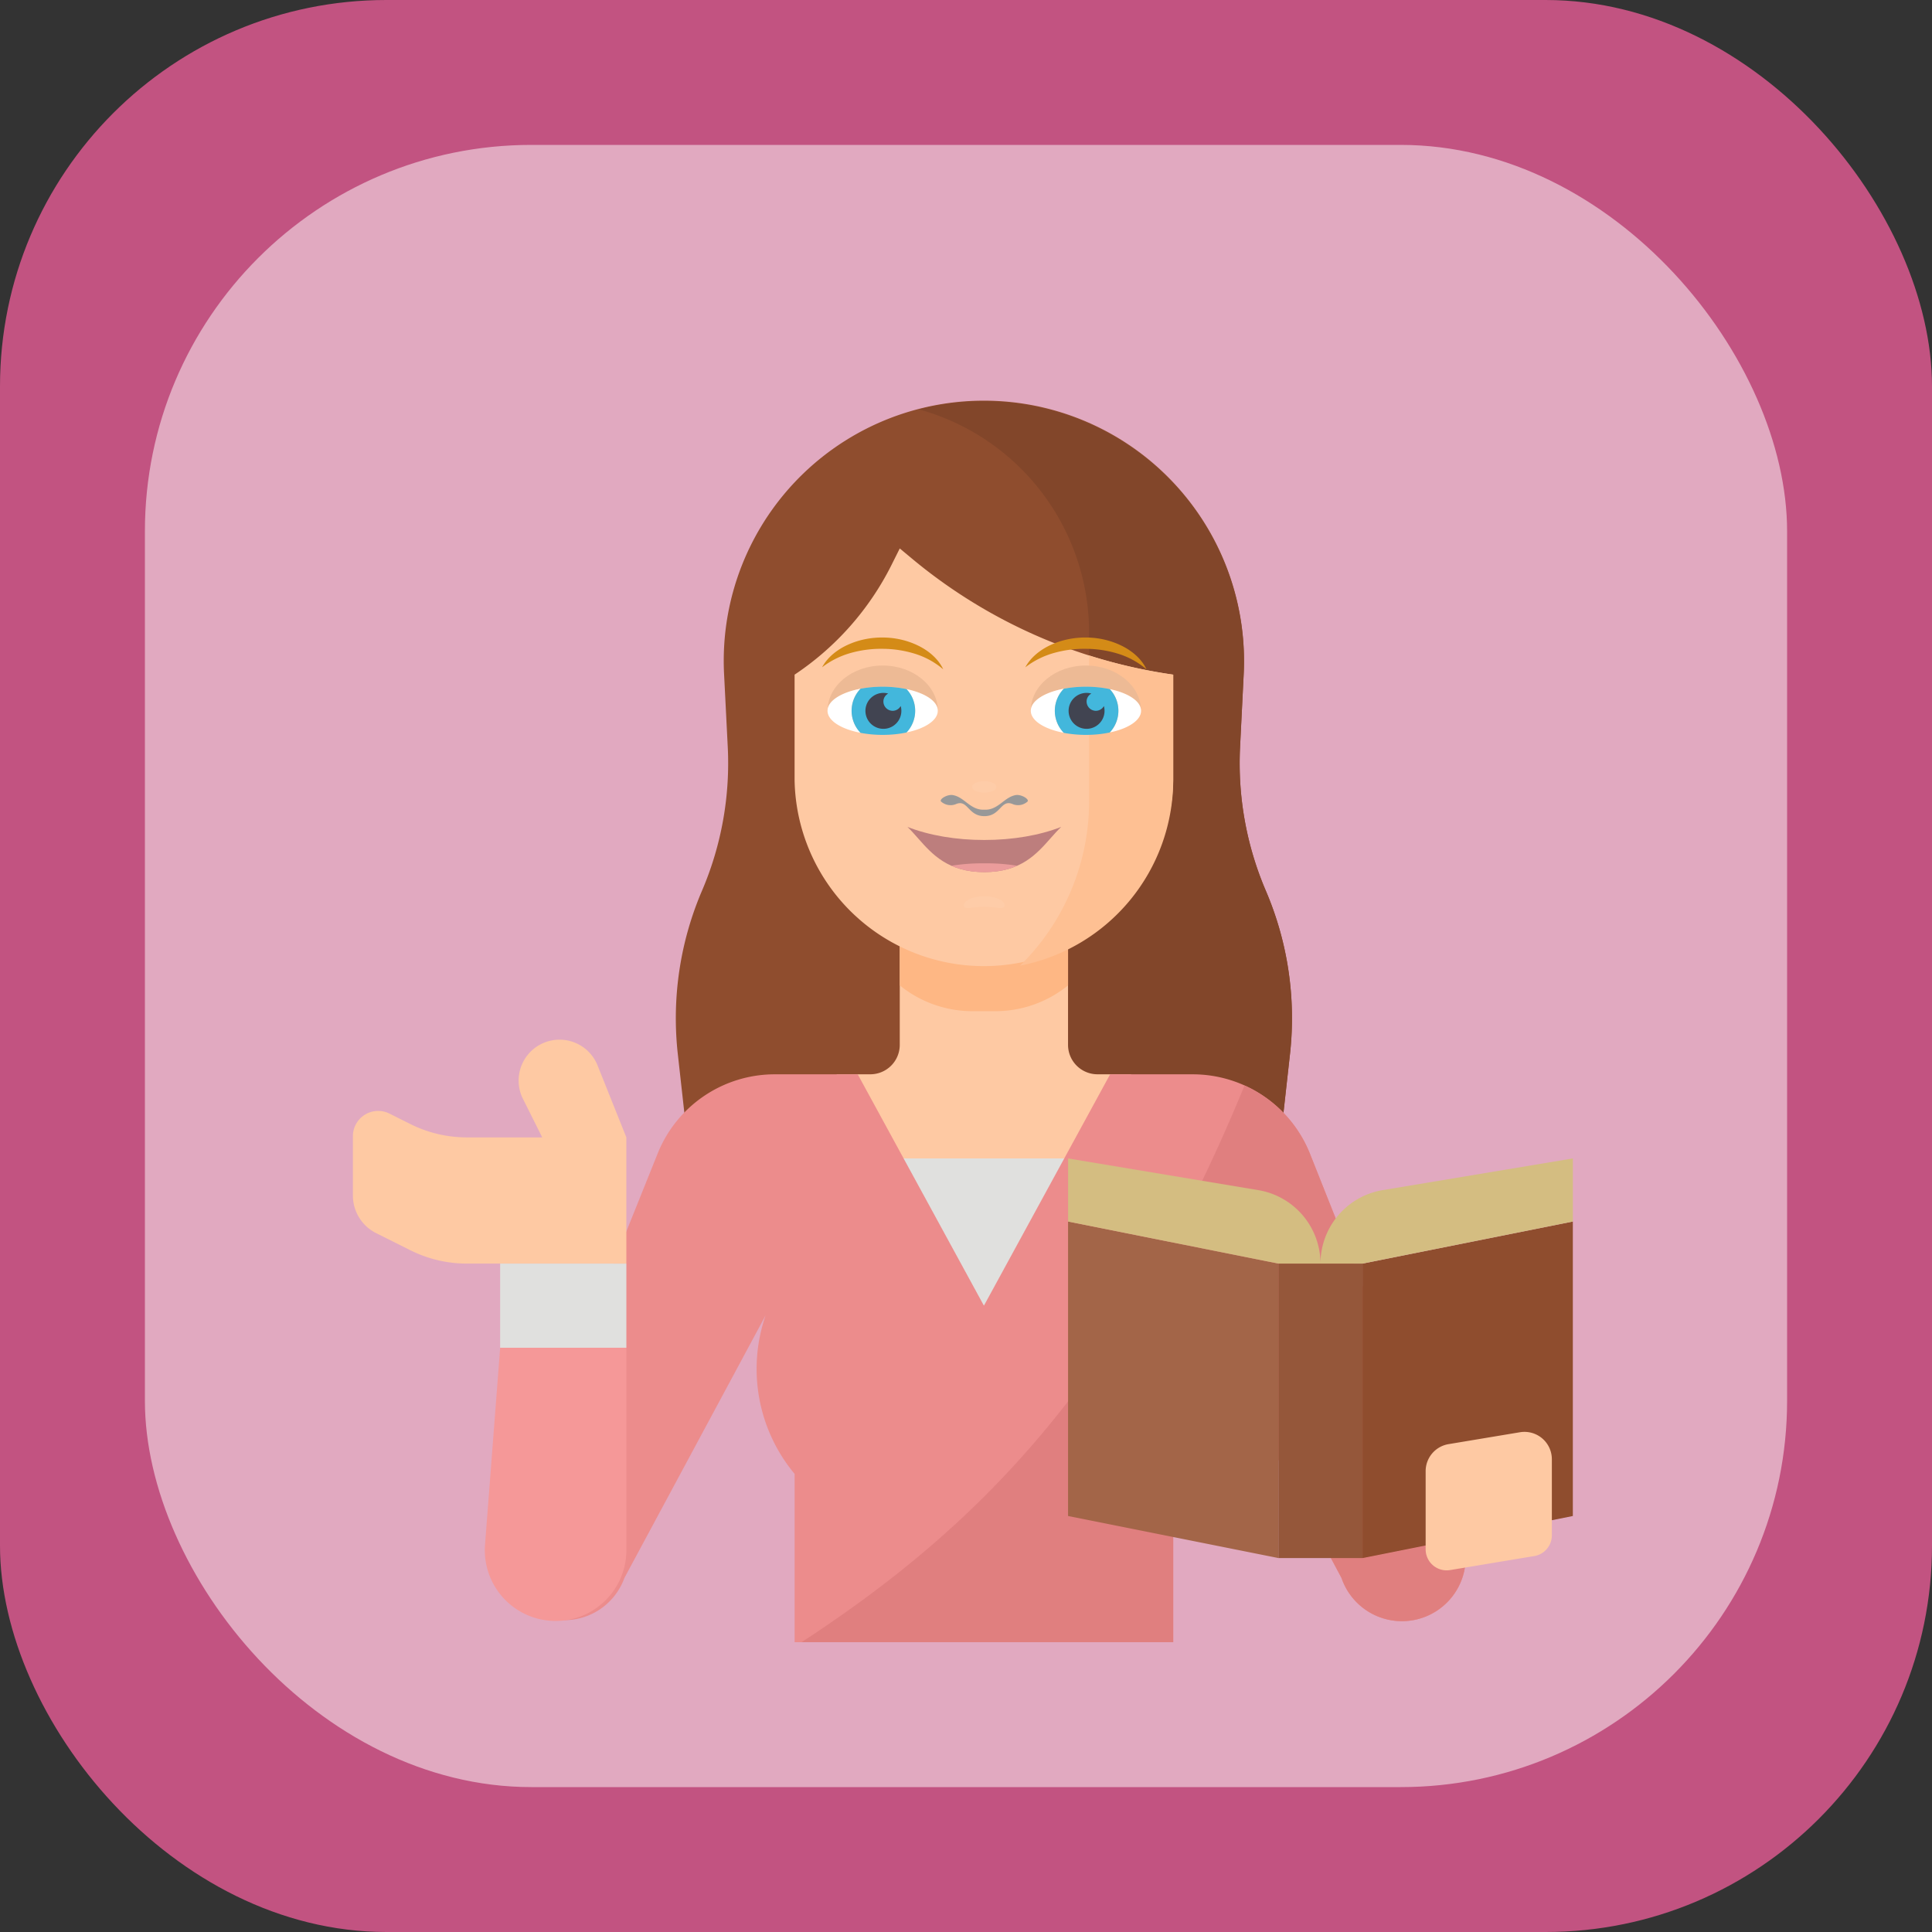 <svg width="80" height="80" viewBox="0 0 80 80" fill="none" xmlns="http://www.w3.org/2000/svg"><rect x="0" y="0" width="80" height="80" fill="#333333" stroke="none"/><rect width="80" height="80" rx="16" fill="#C25381"/><rect opacity=".5" x="6" y="6" width="68" height="68" rx="16" fill="#fff"/><g clip-path="url(#a)"><path d="m53.416 43.64-.288 2.586-.194 1.742H28.547l-.193-1.742-.288-2.586c-.255-2.301.09-4.63 1.002-6.757a13.414 13.414 0 0 0 1.067-5.948l-.152-3.014a10.772 10.772 0 1 1 21.515 0l-.15 3.014a13.416 13.416 0 0 0 1.066 5.948 13.393 13.393 0 0 1 1.002 6.757Z" fill="#8F4D2E"/><path d="m53.417 43.64-.287 2.586h-9.775v-9.58l1.742-3.485v-6.968a9.59 9.59 0 0 0-7.048-9.242 10.782 10.782 0 0 1 13.45 10.97l-.15 3.014a13.415 13.415 0 0 0 1.066 5.947 13.394 13.394 0 0 1 1.002 6.758Z" fill="#82462A"/><path d="M45.444 44.484a1.22 1.22 0 0 1-1.219-1.22v-5.748h-6.968v5.748a1.219 1.219 0 0 1-1.219 1.22h-1.393v5.226h12.193v-5.226h-1.394Z" fill="#FEC9A3"/><path d="M41.267 41.871a4.78 4.78 0 0 0 2.959-1.068v-3.287h-6.968v3.287a4.78 4.78 0 0 0 2.959 1.068h1.05Z" fill="#FEB784"/><path d="M48.58 27.936v4.354a7.84 7.84 0 0 1-15.678 0v-4.354a11.816 11.816 0 0 0 4.018-4.551l.337-.675.495.412a21.69 21.69 0 0 0 10.828 4.814Z" fill="#FEC9A3"/><path d="M48.581 27.936v4.354a7.843 7.843 0 0 1-6.343 7.696 9.547 9.547 0 0 0 2.86-6.825V27.14a21.71 21.71 0 0 0 3.483.796Z" fill="#FEC093"/><g opacity=".24" fill="#fff"><path opacity=".24" d="M41.595 37.49c0 .21-.376.054-.84.054-.466 0-.84.157-.84-.054 0-.208.376-.379.84-.379.465.001.84.17.84.379Z"/><path opacity=".24" d="M41.26 32.583c0 .131-.225.237-.504.237-.278 0-.502-.107-.502-.237s.225-.237.502-.237c.279 0 .504.106.504.237Z"/></g><path d="M37.574 34.24c.153.146.297.308.445.477.578.654 1.234 1.395 2.739 1.395 1.504 0 2.16-.742 2.738-1.395.148-.168.293-.33.445-.476-.902.352-2.012.541-3.182.541-1.172.001-2.282-.19-3.185-.541Z" fill="#BD7E7D"/><path d="M42.117 35.849a7.829 7.829 0 0 0-1.36-.1 7.93 7.93 0 0 0-1.36.1c.363.161.803.263 1.36.263s.997-.102 1.36-.263Z" fill="#EB9C9B"/><path d="M42.059 32.923c-.453.078-.694.563-1.192.603-.037.002-.074.003-.11.002-.036 0-.072 0-.11-.002-.5-.042-.74-.526-1.192-.603-.24-.04-.584.18-.484.27a.588.588 0 0 0 .602.108c.503-.227.501.494 1.186.494.686 0 .68-.72 1.184-.495a.586.586 0 0 0 .601-.106c.098-.092-.247-.311-.485-.271Z" fill="#989898"/><path d="M44.965 27.558c-1.26 0-2.283.839-2.283 1.874 0-.41.562-.759 1.368-.914.28-.055.59-.085.915-.085.354 0 .688.037.988.1.765.161 1.296.502 1.296.899-.001-1.035-1.023-1.874-2.284-1.874Z" fill="#EDBA95"/><path d="M45.953 28.535a1.307 1.307 0 0 1 0 1.795c.766-.16 1.296-.502 1.296-.897-.001-.397-.532-.738-1.296-.898Z" fill="#fff"/><path d="M44.05 30.344a1.307 1.307 0 0 1 .001-1.826c-.805.154-1.367.505-1.367.914-.002.408.561.759 1.367.912Z" fill="#fff"/><path d="M45.953 28.535c-.3-.064-.634-.1-.988-.1-.326 0-.634.03-.915.084a1.308 1.308 0 0 0-.001 1.827c.28.053.59.084.915.084.354 0 .688-.035.988-.099a1.306 1.306 0 0 0 .001-1.796Z" fill="#43B7DC"/><path d="M45.71 29.234a.38.38 0 0 1-.33.199.386.386 0 0 1-.386-.386c0-.144.082-.263.197-.329a.744.744 0 1 0 .518.516Z" fill="#414451"/><path d="M36.55 27.558c-1.26 0-2.282.839-2.282 1.874 0-.41.562-.759 1.368-.914.28-.055.59-.085.916-.085.354 0 .687.037.988.1.766.161 1.295.502 1.295.899-.001-1.035-1.024-1.874-2.284-1.874Z" fill="#EDBA95"/><path d="M37.537 28.535c.22.235.358.549.358.898 0 .347-.138.662-.358.897.766-.16 1.295-.502 1.295-.897.001-.397-.53-.738-1.295-.898Z" fill="#fff"/><path d="M35.634 30.344a1.313 1.313 0 0 1 0-1.826c-.805.154-1.368.505-1.368.914 0 .408.563.759 1.368.912Z" fill="#fff"/><path d="M37.537 28.535c-.3-.064-.634-.1-.988-.1-.326 0-.636.03-.916.084a1.311 1.311 0 0 0 0 1.827c.28.053.59.084.916.084.354 0 .687-.035.988-.099a1.303 1.303 0 0 0 0-1.796Z" fill="#43B7DC"/><path d="M37.296 29.234a.381.381 0 0 1-.33.199.386.386 0 0 1-.386-.386c0-.144.082-.263.198-.329a.744.744 0 1 0 .518.516Z" fill="#414451"/><path d="M34.04 27.632c.227-.424.64-.744 1.089-.943.451-.202.95-.298 1.443-.291.493.004.99.115 1.435.33.442.212.846.55 1.05.987a3.327 3.327 0 0 0-1.187-.649 4.59 4.59 0 0 0-1.305-.2 4.659 4.659 0 0 0-1.311.164 3.513 3.513 0 0 0-1.215.602Z" fill="#D48B17"/><path d="M42.455 27.632c.229-.424.642-.744 1.09-.943.451-.202.95-.298 1.443-.291.494.004.99.115 1.436.33.441.212.846.55 1.05.987a3.332 3.332 0 0 0-1.188-.649 4.589 4.589 0 0 0-1.305-.2 4.664 4.664 0 0 0-1.311.164 3.503 3.503 0 0 0-1.215.602Z" fill="#D48B17"/><path d="M36.387 47.968h8.71v6.096h-8.71v-6.096Z" fill="#E0E0DE"/><path d="M58.485 67.093a2.644 2.644 0 0 1-2.936-1.754l-5.753-10.792a6.783 6.783 0 0 1-1.215 6.485V68H32.904v-6.968a6.793 6.793 0 0 1-1.202-6.566L25.855 65.34a2.643 2.643 0 0 1-5.017-1.659l6.395-15.918a5.224 5.224 0 0 1 4.849-3.278h3.435l5.225 9.58 5.226-9.58h3.422a5.23 5.23 0 0 1 4.856 3.295l6.322 15.901a2.644 2.644 0 0 1-2.083 3.413Z" fill="#EC8C8C"/><path d="m20.083 63.973.628-8.167h5.226v8.392a2.931 2.931 0 1 1-5.854-.225Z" fill="#F59898"/><path d="M22.76 43.101a1.693 1.693 0 0 0-1.105 2.402l.797 1.594h-3.121a5.226 5.226 0 0 1-2.337-.552l-.868-.434a1.046 1.046 0 0 0-1.513.935v2.458a1.742 1.742 0 0 0 .963 1.558l1.418.709a5.226 5.226 0 0 0 2.337.552h6.605v-5.226l-1.193-2.982a1.695 1.695 0 0 0-1.984-1.014Z" fill="#FEC9A3"/><path d="M20.71 52.323h5.227v3.484H20.71v-3.484Z" fill="#E0E0DE"/><path d="M58.484 67.093a2.643 2.643 0 0 1-2.936-1.754l-5.753-10.792a6.781 6.781 0 0 1-1.215 6.485V68H33.19c7.188-4.694 13.253-10.652 18.344-23.054a5.217 5.217 0 0 1 2.711 2.834l6.322 15.9a2.644 2.644 0 0 1-2.083 3.413Z" fill="#E07F7F"/><path d="m52.936 64.516-8.71-1.742V50.581l8.71 1.741v12.194Z" fill="#A36548"/><path d="m56.418 64.516 8.71-1.742V50.581l-8.71 1.741v12.194Z" fill="#8F4D2E"/><path d="M52.935 52.322h3.484v12.194h-3.483V52.322Z" fill="#95573A"/><path d="M54.678 52.323a3.084 3.084 0 0 0-2.577-3.043l-7.874-1.312v2.613l8.71 1.742h1.741a3.085 3.085 0 0 1 2.578-3.043l7.874-1.312v2.613l-8.71 1.742h-1.742Z" fill="#D4BD81"/><path d="m63.531 64.433-3.484.58a.87.87 0 0 1-1.014-.858v-3.238a1.134 1.134 0 0 1 .947-1.118l2.959-.493a1.134 1.134 0 0 1 1.32 1.118v3.15a.87.87 0 0 1-.728.859Z" fill="#FEC9A3"/></g><defs><clipPath id="a"><path fill="#fff" transform="translate(12 14)" d="M0 0h55.742v54H0z"/></clipPath></defs></svg>